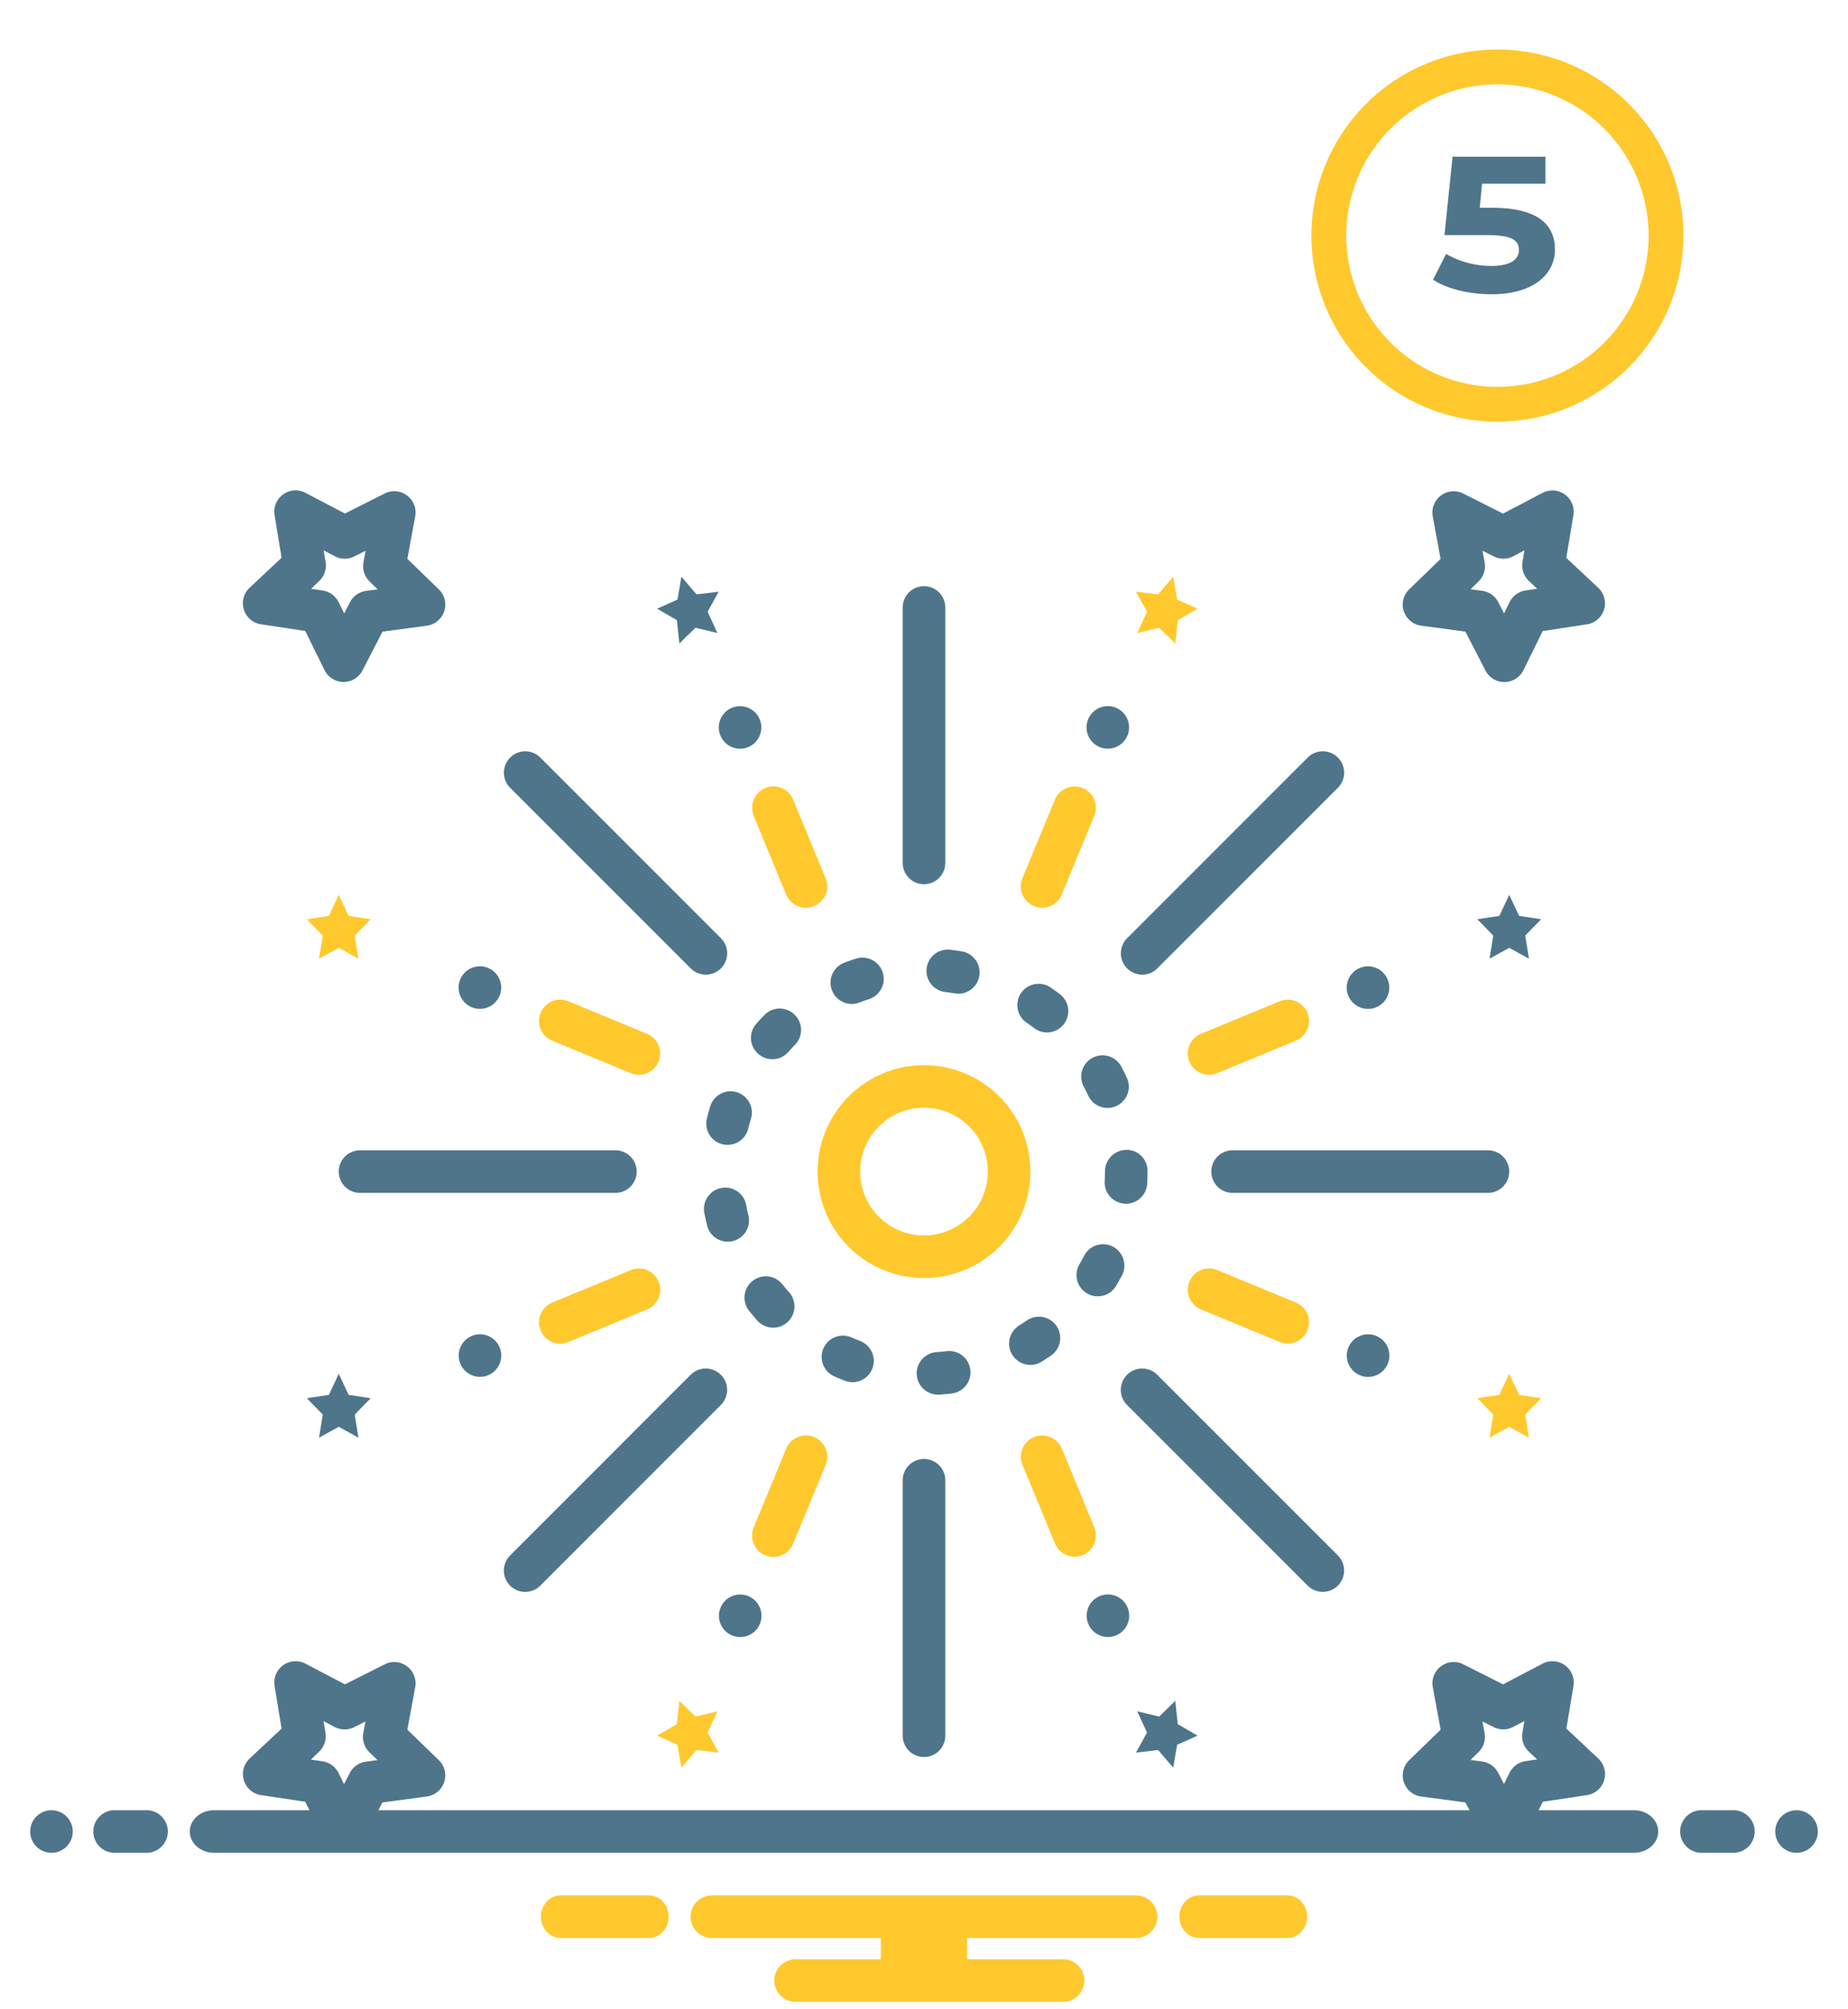 <?xml version="1.0" encoding="utf-8" standalone="no"?>
<svg id="Layer_1" xmlns="http://www.w3.org/2000/svg" viewBox="0 0 796 865">
  <defs>
    <style>.cls-1{fill:#ffc82d;}.cls-2{fill:#4f758b;}</style>
  </defs>
  <path class="cls-1" d="M645,181.58a80.12,80.12,0,1,1,80.12-80.12A80.21,80.21,0,0,1,645,181.58Zm0-145.24a65.12,65.12,0,1,0,65.12,65.12A65.19,65.19,0,0,0,645,36.34Z" />
  <path class="cls-2" d="M669.78,107.53c0,10.08-8.68,19.18-27.3,19.18-9.94,0-19.74-2.52-25.2-6.3l5.6-11.06a39.43,39.43,0,0,0,19.46,5.18c8,0,11.9-2.66,11.9-6.86s-2.94-6.44-14-6.44H622.18l3.5-33.74h40V79.11h-27.3l-1,10.36h5.18C663.06,89.47,669.78,97.17,669.78,107.53Z" />
  <path class="cls-2" d="M370.44,577.41c-1.3-.5-2.59-1-3.86-1.59a9.17,9.17,0,0,0-7.41,16.77c1.57.7,3.17,1.35,4.8,2a9.16,9.16,0,1,0,6.47-17.15Z" />
  <path class="cls-2" d="M442,440.21c1.16.8,2.3,1.62,3.41,2.47a9.17,9.17,0,0,0,12.85-1.7,9.17,9.17,0,0,0-1.7-12.85q-2-1.56-4.16-3a9.17,9.17,0,0,0-10.4,15.1Z" />
  <path class="cls-2" d="M342.27,436.93a9.16,9.16,0,0,0-13,.14c-1.2,1.23-2.37,2.48-3.5,3.77A9.16,9.16,0,1,0,339.55,453c.93-1.05,1.89-2.08,2.87-3.08A9.16,9.16,0,0,0,342.27,436.93Z" />
  <path class="cls-2" d="M399.13,417a9.16,9.16,0,0,0,8,10.17c1.38.16,2.76.36,4.13.59a8.41,8.41,0,0,0,1.57.14,9.17,9.17,0,0,0,1.55-18.2c-1.69-.29-3.4-.54-5.13-.74A9.19,9.19,0,0,0,399.13,417Z" />
  <path class="cls-2" d="M311.22,492.73a9.06,9.06,0,0,0,2.17.26,9.15,9.15,0,0,0,8.9-7c.33-1.36.7-2.7,1.1-4a9.17,9.17,0,1,0-17.55-5.3c-.5,1.64-.95,3.31-1.36,5A9.16,9.16,0,0,0,311.22,492.73Z" />
  <path class="cls-2" d="M326,568.42a9.17,9.17,0,1,0,13.71-12.17c-.93-1-1.83-2.12-2.71-3.21a9.16,9.16,0,1,0-14.31,11.45Q324.34,566.5,326,568.42Z" />
  <path class="cls-2" d="M303.46,522.63q.48,2.55,1.11,5.06a9.15,9.15,0,0,0,8.88,7,8.93,8.93,0,0,0,2.22-.27,9.17,9.17,0,0,0,6.69-11.1c-.33-1.34-.63-2.7-.89-4.07a9.17,9.17,0,1,0-18,3.42Z" />
  <path class="cls-2" d="M366.89,432.31a9.24,9.24,0,0,0,3.28-.61q1.93-.75,3.93-1.38a9.17,9.17,0,1,0-5.6-17.46q-2.47.79-4.88,1.72a9.17,9.17,0,0,0,3.27,17.73Z" />
  <path class="cls-2" d="M448.39,586.52c1.48-.91,2.92-1.85,4.34-2.83a9.17,9.17,0,1,0-10.44-15.08c-1.13.79-2.3,1.55-3.48,2.28a9.17,9.17,0,0,0,9.58,15.63Z" />
  <path class="cls-2" d="M485,518.34a9.16,9.16,0,0,0,9.14-8.66c.1-1.72.14-3.45.14-5.18v-.36a9,9,0,0,0-9.17-9,9.32,9.32,0,0,0-9.16,9.35q0,2.1-.12,4.17a9.18,9.18,0,0,0,8.66,9.66Z" />
  <path class="cls-2" d="M407.48,581.85c-1.39.16-2.78.3-4.18.39a9.17,9.17,0,0,0,.62,18.31c.21,0,.42,0,.64,0,1.71-.12,3.42-.28,5.11-.48a9.17,9.17,0,1,0-2.19-18.2Z" />
  <path class="cls-2" d="M468.14,556.9a9.16,9.16,0,0,0,12.57-3.16c.9-1.48,1.74-3,2.55-4.53A9.17,9.17,0,1,0,467,540.7c-.65,1.23-1.32,2.44-2,3.63A9.17,9.17,0,0,0,468.14,556.9Z" />
  <path class="cls-2" d="M477.06,477.09a9,9,0,0,0,3.84-.85,9.16,9.16,0,0,0,4.47-12.17q-1.08-2.35-2.3-4.63a9.17,9.17,0,1,0-16.19,8.61c.65,1.22,1.27,2.46,1.85,3.72A9.19,9.19,0,0,0,477.06,477.09Z" />
  <path class="cls-1" d="M398,458.67a45.83,45.83,0,1,0,45.83,45.83A45.88,45.88,0,0,0,398,458.67ZM398,532a27.5,27.5,0,1,1,27.5-27.5A27.54,27.54,0,0,1,398,532Z" />
  <path class="cls-2" d="M398,380.75a9.17,9.17,0,0,0,9.17-9.17v-110a9.17,9.17,0,0,0-18.34,0v110A9.17,9.17,0,0,0,398,380.75Z" />
  <path class="cls-2" d="M297.53,417a9.17,9.17,0,0,0,13-13l-77.79-77.78a9.16,9.16,0,0,0-13,13Z" />
  <path class="cls-2" d="M274.25,504.5a9.17,9.17,0,0,0-9.17-9.17h-110a9.17,9.17,0,0,0,0,18.34h110A9.17,9.17,0,0,0,274.25,504.5Z" />
  <path class="cls-2" d="M310.5,592a9.17,9.17,0,0,0-13,0l-77.78,77.79a9.16,9.16,0,0,0,13,13L310.5,605A9.17,9.17,0,0,0,310.5,592Z" />
  <path class="cls-2" d="M398,628.25a9.17,9.17,0,0,0-9.17,9.17v110a9.17,9.17,0,0,0,18.34,0v-110A9.17,9.17,0,0,0,398,628.25Z" />
  <path class="cls-2" d="M498.47,592a9.17,9.17,0,0,0-13,13l77.79,77.78a9.16,9.16,0,0,0,13-13Z" />
  <path class="cls-2" d="M650.08,504.5a9.17,9.17,0,0,0-9.16-9.17h-110a9.17,9.17,0,0,0,0,18.34h110A9.17,9.17,0,0,0,650.08,504.5Z" />
  <path class="cls-2" d="M485.5,417a9.19,9.19,0,0,0,13,0l77.78-77.79a9.16,9.16,0,0,0-13-13L485.5,404A9.17,9.17,0,0,0,485.5,417Z" />
  <path class="cls-2" d="M112.47,268.83l19,2.87,8.32,16.86a9.17,9.17,0,0,0,8.14,5.11H148a9.17,9.17,0,0,0,8.15-5L164.76,272l19-2.55A9.16,9.16,0,0,0,189,253.77l-13.53-13.12,3.37-18.3a9.16,9.16,0,0,0-13.13-9.85l-17.13,8.63-17-8.91a9.16,9.16,0,0,0-13.3,9.62l3,18.35-13.76,12.89a9.16,9.16,0,0,0,4.91,15.75Zm25-18.62a9.18,9.18,0,0,0,2.78-8.2l-.83-5,4.82,2.53a9.18,9.18,0,0,0,8.38.07l4.86-2.45-.92,5a9.19,9.19,0,0,0,2.63,8.23l3.49,3.39-5,.67a9.19,9.19,0,0,0-6.94,4.89l-2.48,4.81-2.39-4.85a9.18,9.18,0,0,0-6.86-5l-5-.76Z" />
  <path class="cls-2" d="M612.2,269.43l19,2.55,8.62,16.72a9.17,9.17,0,0,0,8.15,5h.08a9.18,9.18,0,0,0,8.14-5.11l8.32-16.86,19-2.87a9.16,9.16,0,0,0,4.91-15.75l-13.76-12.89,3.05-18.35a9.16,9.16,0,0,0-13.3-9.62l-17,8.91-17.13-8.63a9.16,9.16,0,0,0-13.14,9.85l3.37,18.3L607,253.77a9.16,9.16,0,0,0,5.17,15.66Zm24.64-19.05a9.14,9.14,0,0,0,2.64-8.23l-.92-5,4.85,2.45a9.17,9.17,0,0,0,8.39-.07l4.82-2.53-.83,5a9.18,9.18,0,0,0,2.78,8.2l3.54,3.31-5,.76a9.18,9.18,0,0,0-6.86,5l-2.39,4.86-2.49-4.82a9.15,9.15,0,0,0-6.93-4.89l-5-.67Z" />
  <path class="cls-1" d="M324.64,351.33l14,33.88a9.16,9.16,0,0,0,8.47,5.66,9,9,0,0,0,3.5-.7,9.17,9.17,0,0,0,5-12l-14-33.87a9.16,9.16,0,1,0-16.93,7Z" />
  <path class="cls-2" d="M322.29,321.71a9.16,9.16,0,1,0-12-5A9.16,9.16,0,0,0,322.29,321.71Z" />
  <path class="cls-1" d="M278.71,445.17l-33.88-14a9.16,9.16,0,1,0-7,16.93l33.87,14a9.16,9.16,0,1,0,7-16.93Z" />
  <path class="cls-2" d="M203.24,433.75a9.17,9.17,0,1,0-5-12A9.16,9.16,0,0,0,203.24,433.75Z" />
  <path class="cls-1" d="M241.33,578.57a9,9,0,0,0,3.5-.71l33.88-14a9.16,9.16,0,1,0-7-16.93l-33.87,14a9.17,9.17,0,0,0,3.51,17.64Z" />
  <path class="cls-2" d="M203.24,575.25a9.17,9.17,0,1,0,12,5A9.17,9.17,0,0,0,203.24,575.25Z" />
  <path class="cls-1" d="M350.64,618.83a9.14,9.14,0,0,0-12,5l-14,33.88a9.15,9.15,0,0,0,5,12,9,9,0,0,0,3.5.7,9.16,9.16,0,0,0,8.47-5.66l14-33.87A9.17,9.17,0,0,0,350.64,618.83Z" />
  <path class="cls-2" d="M322.29,687.29a9.16,9.16,0,1,0,5,12A9.17,9.17,0,0,0,322.29,687.29Z" />
  <path class="cls-1" d="M471.36,657.67l-14-33.88a9.16,9.16,0,1,0-16.93,7l14,33.87a9.16,9.16,0,1,0,16.93-7Z" />
  <path class="cls-2" d="M473.71,687.29a9.16,9.16,0,1,0,12,5A9.16,9.16,0,0,0,473.71,687.29Z" />
  <path class="cls-1" d="M517.29,563.83l33.88,14a9,9,0,0,0,3.5.71,9.17,9.17,0,0,0,3.51-17.64l-33.87-14a9.16,9.16,0,1,0-7,16.93Z" />
  <path class="cls-2" d="M592.76,575.25a9.17,9.17,0,1,0,5,12A9.16,9.16,0,0,0,592.76,575.25Z" />
  <path class="cls-1" d="M520.81,462.8a9.07,9.07,0,0,0,3.5-.7l33.87-14a9.16,9.16,0,1,0-7-16.93l-33.88,14a9.16,9.16,0,0,0,3.52,17.63Z" />
  <path class="cls-2" d="M592.76,433.75a9.17,9.17,0,1,0-12-5A9.17,9.17,0,0,0,592.76,433.75Z" />
  <path class="cls-1" d="M445.36,390.17a9,9,0,0,0,3.5.7,9.16,9.16,0,0,0,8.47-5.66l14-33.88a9.16,9.16,0,1,0-16.93-7l-14,33.87A9.17,9.17,0,0,0,445.36,390.17Z" />
  <path class="cls-2" d="M473.71,321.71a9.16,9.16,0,1,0-5-12A9.17,9.17,0,0,0,473.71,321.71Z" />
  <polygon class="cls-2" points="654.33 394.39 650.08 385.33 645.83 394.39 636.33 395.84 643.21 402.88 641.59 412.83 650.08 408.14 658.58 412.83 656.96 402.88 663.83 395.84 654.33 394.39" />
  <polygon class="cls-1" points="654.33 600.64 650.08 591.58 645.83 600.64 636.33 602.09 643.21 609.13 641.59 619.08 650.08 614.39 658.58 619.08 656.96 609.13 663.83 602.09 654.33 600.64" />
  <polygon class="cls-1" points="150.17 394.39 145.92 385.33 141.67 394.39 132.17 395.84 139.04 402.88 137.42 412.83 145.92 408.14 154.41 412.83 152.79 402.88 159.67 395.84 150.17 394.39" />
  <polygon class="cls-2" points="292.63 277.1 299.57 270.31 309.01 272.58 304.8 263.42 309.56 254.8 300.02 255.93 293.51 248.33 291.82 258.18 283.05 262.11 291.55 267.07 292.63 277.1" />
  <polygon class="cls-1" points="489.85 272.58 499.29 270.31 506.23 277.1 507.31 267.07 515.81 262.11 507.04 258.18 505.34 248.33 498.84 255.93 489.3 254.8 494.06 263.42 489.85 272.58" />
  <polygon class="cls-1" points="309.01 736.91 299.57 739.18 292.63 732.4 291.55 742.42 283.05 747.39 291.82 751.31 293.51 761.17 300.02 753.57 309.56 754.69 304.8 746.07 309.01 736.91" />
  <polygon class="cls-2" points="506.23 732.4 499.29 739.18 489.85 736.91 494.06 746.07 489.3 754.69 498.84 753.57 505.34 761.17 507.04 751.31 515.81 747.39 507.31 742.42 506.23 732.4" />
  <polygon class="cls-2" points="150.17 600.64 145.92 591.58 141.67 600.64 132.17 602.09 139.04 609.13 137.42 619.08 145.92 614.39 154.41 619.08 152.79 609.13 159.67 602.09 150.17 600.64" />
  <circle class="cls-2" cx="22.17" cy="788.67" r="9.17" />
  <path class="cls-2" d="M63.42,779.5H49.67a9.17,9.17,0,1,0,0,18.33H63.42a9.17,9.17,0,0,0,0-18.33Z" />
  <path class="cls-2" d="M746.33,779.5H732.58a9.17,9.17,0,0,0,0,18.33h13.75a9.17,9.17,0,1,0,0-18.33Z" />
  <circle class="cls-2" cx="773.83" cy="788.67" r="9.17" />
  <path class="cls-1" d="M554.54,816.17H516.46c-4.67,0-8.46,4.1-8.46,9.16s3.79,9.17,8.46,9.17h38.08c4.67,0,8.46-4.1,8.46-9.17S559.21,816.17,554.54,816.17Z" />
  <path class="cls-1" d="M279.54,816.17H241.46c-4.67,0-8.46,4.1-8.46,9.16s3.79,9.17,8.46,9.17h38.08c4.67,0,8.46-4.1,8.46-9.17S284.21,816.17,279.54,816.17Z" />
  <path class="cls-1" d="M489.67,816.17H306.33a9.17,9.17,0,0,0,0,18.33h73.06v9.17H343A9.17,9.17,0,1,0,343,862H457.58a9.17,9.17,0,1,0,0-18.33h-41V834.5h73.06a9.17,9.17,0,0,0,0-18.33Z" />
  <path class="cls-2" d="M703.81,779.5H662.75l1.8-3.64,19-2.86a9.17,9.17,0,0,0,4.91-15.75l-13.76-12.9L677.73,726a9.16,9.16,0,0,0-13.3-9.61l-17,8.91-17.13-8.63a9.16,9.16,0,0,0-13.14,9.85l3.37,18.29L607,757.94a9.16,9.16,0,0,0,5.17,15.66l19,2.55L633,779.5H163l1.73-3.35,19-2.55A9.16,9.16,0,0,0,189,757.94l-13.53-13.13,3.37-18.29a9.16,9.16,0,0,0-13.13-9.85l-17.13,8.63-17-8.91a9.16,9.16,0,0,0-13.3,9.61l3,18.35-13.76,12.9A9.17,9.17,0,0,0,112.47,773l19,2.86,1.8,3.64H92.19c-5.76,0-10.44,4.1-10.44,9.17s4.68,9.16,10.44,9.16H703.81c5.76,0,10.44-4.1,10.44-9.16S709.57,779.5,703.81,779.5Zm-67-25a9.15,9.15,0,0,0,2.64-8.24l-.92-5,4.85,2.45a9.17,9.17,0,0,0,8.39-.08l4.82-2.53-.83,5a9.16,9.16,0,0,0,2.78,8.19l3.54,3.32-5,.76a9.18,9.18,0,0,0-6.86,5l-2.39,4.85-2.49-4.82a9.14,9.14,0,0,0-6.93-4.88l-5-.68Zm-499.41-.18a9.16,9.16,0,0,0,2.78-8.19l-.83-5,4.82,2.53a9.15,9.15,0,0,0,8.38.08l4.86-2.45-.92,5a9.2,9.2,0,0,0,2.63,8.24l3.49,3.38-5,.68a9.18,9.18,0,0,0-6.94,4.88l-2.48,4.82-2.39-4.85a9.18,9.18,0,0,0-6.86-5l-5-.76Z" />
</svg>